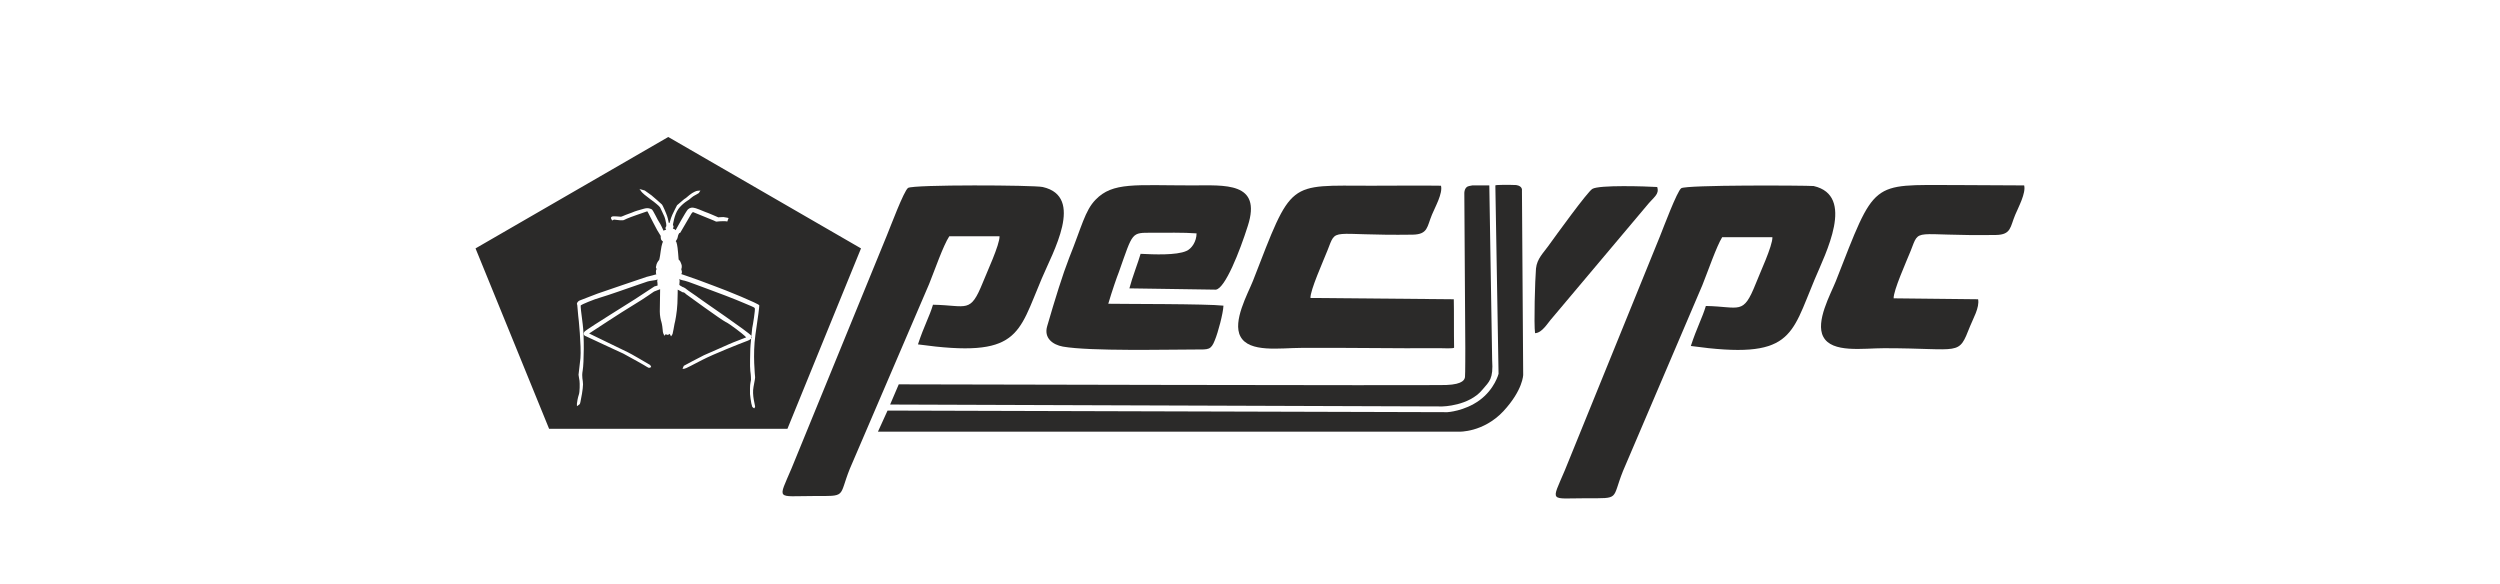 <?xml version="1.0" encoding="UTF-8"?> <svg xmlns="http://www.w3.org/2000/svg" viewBox="0 0 48.42 11.31" data-guides="{&quot;vertical&quot;:[],&quot;horizontal&quot;:[]}"><path fill="rgb(43, 42, 41)" stroke="none" fill-opacity="1" stroke-width="1" stroke-opacity="1" clip-rule="evenodd" color="rgb(51, 51, 51)" fill-rule="evenodd" text-rendering="geometricprecision" class="fil0" id="tSvg286efdcf39" title="Path 1" d="M12.946 2.655C13.568 3.014 14.19 3.374 14.811 3.733C15.433 4.092 16.054 4.452 16.676 4.811C16.439 5.394 16.201 5.976 15.963 6.558C15.726 7.141 15.489 7.723 15.251 8.305C13.712 8.305 12.174 8.305 10.635 8.305C10.398 7.723 10.16 7.141 9.923 6.558C9.685 5.976 9.448 5.394 9.21 4.811C9.832 4.452 10.453 4.092 11.075 3.733C11.697 3.374 12.318 3.014 12.94 2.655C12.942 2.655 12.944 2.655 12.946 2.655ZM12.401 3.677C12.401 3.677 12.407 3.708 12.482 3.77C12.556 3.832 12.661 3.906 12.661 3.906C12.661 3.906 12.773 3.993 12.785 4.018C12.797 4.037 12.847 4.154 12.866 4.191C12.884 4.235 12.897 4.297 12.903 4.334C12.909 4.371 12.903 4.384 12.903 4.384C12.903 4.384 12.884 4.408 12.89 4.427C12.897 4.446 12.903 4.452 12.903 4.452C12.903 4.452 12.903 4.452 12.89 4.452C12.878 4.458 12.866 4.458 12.859 4.464C12.853 4.47 12.853 4.47 12.853 4.47C12.853 4.47 12.785 4.322 12.767 4.303C12.748 4.284 12.649 4.068 12.624 4.055C12.599 4.043 12.556 4.018 12.469 4.043C12.382 4.068 12.308 4.086 12.24 4.117C12.172 4.142 12.054 4.185 12.048 4.191C12.042 4.191 12.029 4.198 12.029 4.198C12.029 4.198 11.893 4.185 11.862 4.191C11.825 4.204 11.831 4.229 11.837 4.235C11.843 4.247 11.856 4.272 11.856 4.272C11.856 4.272 11.868 4.26 11.893 4.253C11.918 4.253 12.011 4.272 12.048 4.266C12.085 4.266 12.073 4.266 12.141 4.235C12.209 4.204 12.45 4.123 12.482 4.111C12.512 4.099 12.537 4.092 12.537 4.092C12.537 4.092 12.574 4.154 12.593 4.198C12.618 4.241 12.692 4.396 12.729 4.458C12.767 4.52 12.797 4.569 12.797 4.569C12.797 4.569 12.791 4.631 12.816 4.656C12.841 4.681 12.841 4.681 12.841 4.681C12.841 4.681 12.816 4.718 12.797 4.861C12.779 5.003 12.767 5.034 12.767 5.034C12.767 5.034 12.736 5.065 12.717 5.115C12.704 5.17 12.698 5.183 12.711 5.195C12.717 5.214 12.717 5.214 12.717 5.214C12.717 5.214 12.704 5.226 12.704 5.257C12.704 5.288 12.704 5.301 12.711 5.307C12.717 5.313 12.711 5.313 12.711 5.313C12.711 5.313 12.562 5.356 12.525 5.362C12.494 5.369 11.602 5.678 11.577 5.685C11.552 5.697 11.248 5.809 11.224 5.821C11.205 5.833 11.193 5.84 11.187 5.852C11.18 5.864 11.174 5.87 11.174 5.883C11.174 5.895 11.174 5.895 11.18 5.902C11.18 5.908 11.199 6.1 11.199 6.118C11.205 6.137 11.261 6.713 11.242 6.936C11.217 7.159 11.205 7.246 11.205 7.258C11.205 7.271 11.217 7.327 11.224 7.376C11.23 7.426 11.23 7.593 11.211 7.643C11.193 7.692 11.174 7.797 11.174 7.816C11.174 7.828 11.174 7.859 11.174 7.859C11.174 7.861 11.174 7.864 11.174 7.866C11.174 7.866 11.199 7.853 11.211 7.841C11.224 7.828 11.23 7.841 11.242 7.785C11.255 7.729 11.292 7.531 11.292 7.444C11.292 7.351 11.261 7.314 11.286 7.172C11.31 7.029 11.317 6.509 11.286 6.279C11.255 6.05 11.242 5.926 11.248 5.914C11.255 5.902 11.502 5.796 11.639 5.759C11.769 5.722 12.172 5.579 12.37 5.511C12.568 5.443 12.543 5.449 12.618 5.437C12.686 5.425 12.711 5.425 12.717 5.418C12.729 5.412 12.736 5.412 12.736 5.412C12.736 5.412 12.729 5.425 12.729 5.449C12.736 5.474 12.736 5.53 12.736 5.53C12.736 5.53 12.692 5.542 12.674 5.548C12.655 5.561 12.345 5.765 12.296 5.796C12.246 5.827 11.397 6.36 11.379 6.379C11.36 6.397 11.317 6.416 11.31 6.441C11.304 6.465 11.298 6.496 11.354 6.515C11.403 6.54 11.955 6.794 12.073 6.849C12.19 6.911 12.512 7.091 12.537 7.11C12.568 7.128 12.574 7.128 12.581 7.122C12.587 7.122 12.612 7.11 12.612 7.11C12.612 7.11 12.605 7.079 12.587 7.066C12.568 7.054 12.197 6.837 12.165 6.825C12.128 6.806 11.41 6.459 11.41 6.459C11.41 6.459 12.048 6.038 12.277 5.902C12.506 5.765 12.643 5.66 12.667 5.647C12.692 5.635 12.767 5.61 12.779 5.604C12.791 5.604 12.785 5.61 12.785 5.623C12.785 5.635 12.779 5.945 12.779 6.032C12.779 6.118 12.797 6.199 12.81 6.236C12.822 6.273 12.835 6.372 12.835 6.391C12.835 6.41 12.841 6.447 12.847 6.459C12.853 6.471 12.866 6.496 12.866 6.503C12.866 6.503 12.884 6.484 12.89 6.478C12.897 6.471 12.897 6.471 12.897 6.471C12.897 6.471 12.915 6.49 12.934 6.484C12.952 6.484 12.959 6.471 12.965 6.471C12.971 6.465 12.971 6.465 12.971 6.465C12.979 6.482 12.988 6.498 12.996 6.515C12.996 6.515 13.021 6.484 13.027 6.465C13.033 6.447 13.058 6.31 13.064 6.273C13.076 6.236 13.113 6.044 13.12 5.877C13.126 5.71 13.126 5.61 13.126 5.61C13.126 5.61 13.163 5.629 13.175 5.635C13.188 5.641 13.206 5.654 13.219 5.66C13.237 5.66 13.244 5.666 13.25 5.666C13.256 5.666 13.287 5.697 13.287 5.697C13.287 5.697 13.975 6.199 14.055 6.236C14.136 6.273 14.39 6.471 14.421 6.503C14.452 6.534 14.452 6.534 14.452 6.534C14.452 6.534 14.229 6.62 14.198 6.633C14.161 6.645 13.714 6.849 13.634 6.88C13.553 6.918 13.244 7.085 13.244 7.085C13.235 7.104 13.227 7.122 13.219 7.141C13.219 7.141 13.237 7.153 13.293 7.128C13.349 7.104 13.355 7.097 13.597 6.973C13.838 6.849 14.359 6.645 14.427 6.62C14.495 6.595 14.588 6.564 14.551 6.503C14.514 6.441 13.572 5.802 13.535 5.771C13.498 5.74 13.318 5.623 13.299 5.604C13.281 5.585 13.225 5.555 13.213 5.555C13.206 5.555 13.2 5.542 13.182 5.536C13.163 5.53 13.157 5.511 13.157 5.511C13.157 5.511 13.163 5.468 13.163 5.443C13.163 5.418 13.151 5.406 13.151 5.406C13.151 5.406 13.219 5.431 13.262 5.437C13.306 5.443 13.634 5.573 13.727 5.604C13.82 5.635 14.272 5.809 14.396 5.864C14.52 5.92 14.607 5.945 14.619 5.97C14.631 5.995 14.582 6.298 14.569 6.354C14.563 6.416 14.532 6.701 14.532 6.756C14.532 6.819 14.52 7.097 14.532 7.184C14.545 7.271 14.545 7.339 14.545 7.357C14.545 7.37 14.526 7.432 14.526 7.519C14.526 7.605 14.526 7.624 14.526 7.63C14.526 7.643 14.545 7.785 14.551 7.81C14.557 7.835 14.563 7.859 14.569 7.878C14.576 7.89 14.607 7.909 14.607 7.909C14.607 7.909 14.625 7.89 14.625 7.872C14.625 7.847 14.563 7.655 14.594 7.494C14.625 7.333 14.625 7.32 14.625 7.308C14.625 7.295 14.576 6.868 14.631 6.484C14.687 6.106 14.706 5.951 14.706 5.914C14.7 5.883 14.068 5.623 13.826 5.536C13.584 5.443 13.411 5.381 13.299 5.344C13.188 5.307 13.194 5.307 13.194 5.307C13.194 5.307 13.213 5.294 13.206 5.257C13.2 5.22 13.194 5.214 13.194 5.214C13.194 5.214 13.219 5.17 13.194 5.109C13.175 5.046 13.144 5.028 13.144 5.028C13.144 5.028 13.126 4.78 13.113 4.737C13.107 4.7 13.095 4.675 13.089 4.675C13.082 4.669 13.12 4.638 13.126 4.594C13.132 4.545 13.157 4.514 13.157 4.514C13.163 4.512 13.169 4.51 13.175 4.508C13.248 4.384 13.32 4.26 13.392 4.136C13.392 4.136 13.405 4.123 13.411 4.117C13.417 4.111 13.417 4.105 13.417 4.105C13.417 4.105 13.795 4.26 13.826 4.272C13.857 4.284 13.863 4.297 13.894 4.291C13.925 4.284 14.03 4.284 14.043 4.284C14.061 4.284 14.086 4.291 14.086 4.291C14.095 4.268 14.103 4.245 14.111 4.223C14.111 4.223 14.068 4.21 14.012 4.204C13.956 4.204 13.913 4.21 13.913 4.21C13.913 4.21 13.702 4.117 13.659 4.105C13.615 4.086 13.467 4.024 13.436 4.024C13.405 4.018 13.367 4.018 13.324 4.055C13.281 4.099 13.089 4.452 13.089 4.452C13.087 4.454 13.085 4.456 13.082 4.458C13.082 4.458 13.076 4.446 13.064 4.439C13.052 4.433 13.033 4.427 13.033 4.427C13.027 4.427 13.045 4.408 13.045 4.39C13.045 4.371 13.033 4.359 13.033 4.359C13.033 4.359 13.058 4.16 13.138 4.049C13.219 3.938 13.343 3.869 13.343 3.869C13.343 3.869 13.429 3.795 13.448 3.789C13.46 3.783 13.529 3.745 13.535 3.739C13.541 3.733 13.566 3.69 13.566 3.69C13.566 3.69 13.516 3.696 13.504 3.696C13.491 3.696 13.423 3.721 13.355 3.776C13.287 3.832 13.281 3.838 13.281 3.838C13.281 3.838 13.256 3.851 13.244 3.863C13.231 3.876 13.113 3.975 13.113 3.975C13.113 3.975 13.045 4.105 13.021 4.16C12.996 4.216 12.996 4.229 12.989 4.247C12.983 4.266 12.977 4.291 12.971 4.303C12.971 4.315 12.971 4.322 12.971 4.322C12.969 4.32 12.967 4.317 12.965 4.315C12.961 4.315 12.957 4.315 12.952 4.315C12.952 4.315 12.94 4.241 12.921 4.185C12.903 4.13 12.835 3.975 12.822 3.962C12.81 3.95 12.643 3.801 12.618 3.783C12.593 3.764 12.488 3.69 12.488 3.69C12.453 3.679 12.418 3.669 12.382 3.659C12.389 3.665 12.395 3.671 12.401 3.677Z" style=""></path><path fill="rgb(43, 42, 41)" stroke="none" fill-opacity="1" stroke-width="1" stroke-opacity="1" clip-rule="evenodd" color="rgb(51, 51, 51)" fill-rule="evenodd" text-rendering="geometricprecision" class="fil0" id="tSvg78e11a9c3c" title="Path 2" d="M18.386 4.576C18.71 4.576 19.035 4.576 19.359 4.576C19.365 4.737 19.105 5.294 19.037 5.468C18.789 6.081 18.739 5.914 18.07 5.902C18.002 6.131 17.897 6.31 17.779 6.67C19.743 6.942 19.712 6.484 20.177 5.394C20.387 4.892 21.013 3.807 20.195 3.622C20.028 3.584 17.686 3.572 17.587 3.64C17.506 3.696 17.24 4.408 17.178 4.557C16.562 6.061 15.947 7.564 15.332 9.068C15.065 9.7 15.028 9.607 15.753 9.607C16.41 9.607 16.236 9.637 16.459 9.08C16.971 7.886 17.484 6.692 17.996 5.499C18.101 5.239 18.268 4.755 18.386 4.576Z" style=""></path><path fill="rgb(43, 42, 41)" stroke="none" fill-opacity="1" stroke-width="1" stroke-opacity="1" clip-rule="evenodd" color="rgb(51, 51, 51)" fill-rule="evenodd" text-rendering="geometricprecision" class="fil0" id="tSvgb202e2818b" title="Path 3" d="M33.355 4.594C33.679 4.594 34.004 4.594 34.328 4.594C34.334 4.761 34.074 5.313 34.006 5.493C33.758 6.112 33.708 5.939 33.039 5.926C32.971 6.155 32.866 6.341 32.748 6.701C34.712 6.973 34.681 6.515 35.146 5.412C35.356 4.91 35.939 3.789 35.127 3.603C34.954 3.591 32.655 3.578 32.562 3.646C32.482 3.702 32.215 4.415 32.153 4.569C31.538 6.083 30.922 7.597 30.307 9.111C30.04 9.743 30.003 9.65 30.728 9.65C31.385 9.65 31.211 9.681 31.434 9.123C31.947 7.923 32.459 6.723 32.971 5.524C33.076 5.263 33.244 4.774 33.355 4.594Z" style=""></path><path fill="rgb(43, 42, 41)" stroke="none" fill-opacity="1" stroke-width="1" stroke-opacity="1" clip-rule="evenodd" color="rgb(51, 51, 51)" fill-rule="evenodd" text-rendering="geometricprecision" class="fil0" id="tSvg11933537d7c" title="Path 4" d="M23.696 5.92C23.374 5.883 21.75 5.889 21.465 5.883C21.54 5.629 21.633 5.362 21.67 5.27C21.949 4.483 21.905 4.508 22.32 4.508C22.562 4.508 22.934 4.501 23.175 4.52C23.175 4.675 23.082 4.817 22.977 4.861C22.785 4.947 22.351 4.929 22.091 4.916C22.048 5.071 21.93 5.369 21.874 5.585C22.432 5.594 22.99 5.602 23.547 5.61C23.727 5.592 24.012 4.867 24.167 4.377C24.446 3.516 23.715 3.591 23.095 3.591C21.986 3.591 21.552 3.522 21.218 3.869C21.013 4.08 20.951 4.39 20.709 4.991C20.579 5.325 20.437 5.784 20.282 6.317C20.214 6.546 20.387 6.676 20.586 6.713C21.118 6.806 22.624 6.769 23.169 6.769C23.405 6.769 23.454 6.781 23.529 6.589C23.591 6.441 23.69 6.069 23.696 5.92Z" style=""></path><path fill="rgb(43, 42, 41)" stroke="none" fill-opacity="1" stroke-width="1" stroke-opacity="1" clip-rule="evenodd" color="rgb(51, 51, 51)" fill-rule="evenodd" text-rendering="geometricprecision" class="fil0" id="tSvg152dacee4f1" title="Path 5" d="M28.157 5.796C27.232 5.788 26.306 5.78 25.381 5.771C25.375 5.623 25.623 5.071 25.709 4.854C25.895 4.384 25.728 4.569 27.364 4.545C27.661 4.538 27.636 4.39 27.736 4.154C27.797 4.006 27.946 3.745 27.909 3.597C27.618 3.591 26.874 3.597 26.558 3.597C24.923 3.597 25.034 3.467 24.266 5.443C24.167 5.691 23.869 6.224 24.024 6.515C24.192 6.837 24.799 6.738 25.201 6.738C26.143 6.732 26.961 6.75 27.903 6.744C27.934 6.744 28.163 6.756 28.163 6.732C28.157 6.447 28.163 6.019 28.157 5.796Z" style=""></path><path fill="rgb(43, 42, 41)" stroke="none" fill-opacity="1" stroke-width="1" stroke-opacity="1" clip-rule="evenodd" color="rgb(51, 51, 51)" fill-rule="evenodd" text-rendering="geometricprecision" class="fil0" id="tSvg18f390b5f86" title="Path 6" d="M38.312 5.796C37.767 5.79 37.221 5.784 36.676 5.778C36.67 5.629 36.918 5.077 37.005 4.861C37.19 4.39 37.023 4.576 38.659 4.551C38.956 4.545 38.931 4.396 39.031 4.16C39.093 4.012 39.241 3.739 39.204 3.591C38.913 3.591 38.169 3.584 37.853 3.584C36.218 3.584 36.329 3.473 35.555 5.449C35.456 5.697 35.158 6.23 35.313 6.521C35.48 6.843 36.087 6.744 36.49 6.744C38.002 6.744 37.922 6.911 38.157 6.317C38.213 6.174 38.343 5.957 38.312 5.796Z" style=""></path><path fill="rgb(43, 42, 41)" stroke="none" fill-opacity="1" stroke-width="1" stroke-opacity="1" clip-rule="evenodd" color="rgb(51, 51, 51)" fill-rule="evenodd" text-rendering="geometricprecision" class="fil0" id="tSvgd537781efc" title="Path 7" d="M29.731 6.453C29.873 6.447 29.979 6.248 30.071 6.149C30.674 5.433 31.277 4.716 31.881 3.999C32.035 3.807 32.141 3.77 32.097 3.622C31.881 3.609 30.97 3.578 30.84 3.659C30.741 3.721 30.133 4.563 29.985 4.768C29.898 4.892 29.768 5.009 29.749 5.201C29.731 5.406 29.706 6.286 29.731 6.453Z" style=""></path><path fill="rgb(43, 42, 41)" stroke="none" fill-opacity="1" stroke-width="1" stroke-opacity="1" clip-rule="evenodd" color="rgb(51, 51, 51)" fill-rule="evenodd" text-rendering="geometricprecision" class="fil0" id="tSvgdacb408688" title="Path 8" d="M28.845 3.591C28.735 3.591 28.626 3.591 28.516 3.591C28.516 3.591 28.485 3.597 28.454 3.603C28.417 3.609 28.367 3.64 28.361 3.733C28.361 3.826 28.38 6.744 28.38 6.744C28.38 6.744 28.38 7.265 28.374 7.302C28.367 7.339 28.355 7.444 28.008 7.457C27.667 7.469 17.407 7.444 17.407 7.444C17.351 7.574 17.296 7.705 17.24 7.835C20.805 7.847 24.369 7.859 27.934 7.872C27.934 7.872 28.454 7.866 28.715 7.543C28.845 7.388 28.925 7.345 28.9 6.973C28.882 5.846 28.863 4.718 28.845 3.591Z" style=""></path><path fill="rgb(43, 42, 41)" stroke="none" fill-opacity="1" stroke-width="1" stroke-opacity="1" clip-rule="evenodd" color="rgb(51, 51, 51)" fill-rule="evenodd" text-rendering="geometricprecision" class="fil0" id="tSvgd81dfcf762" title="Path 9" d="M28.962 3.591C28.983 4.807 29.004 6.023 29.024 7.24C29.024 7.24 28.95 7.537 28.653 7.754C28.361 7.965 28.033 7.983 28.033 7.983C24.419 7.973 20.805 7.963 17.19 7.952C17.128 8.089 17.066 8.225 17.004 8.361C20.755 8.361 24.506 8.361 28.256 8.361C28.256 8.361 28.727 8.38 29.117 7.965C29.501 7.55 29.501 7.258 29.501 7.258C29.493 6.069 29.485 4.879 29.477 3.69C29.477 3.69 29.495 3.603 29.365 3.584C29.235 3.578 28.962 3.578 28.962 3.591Z" style=""></path><defs></defs></svg> 
